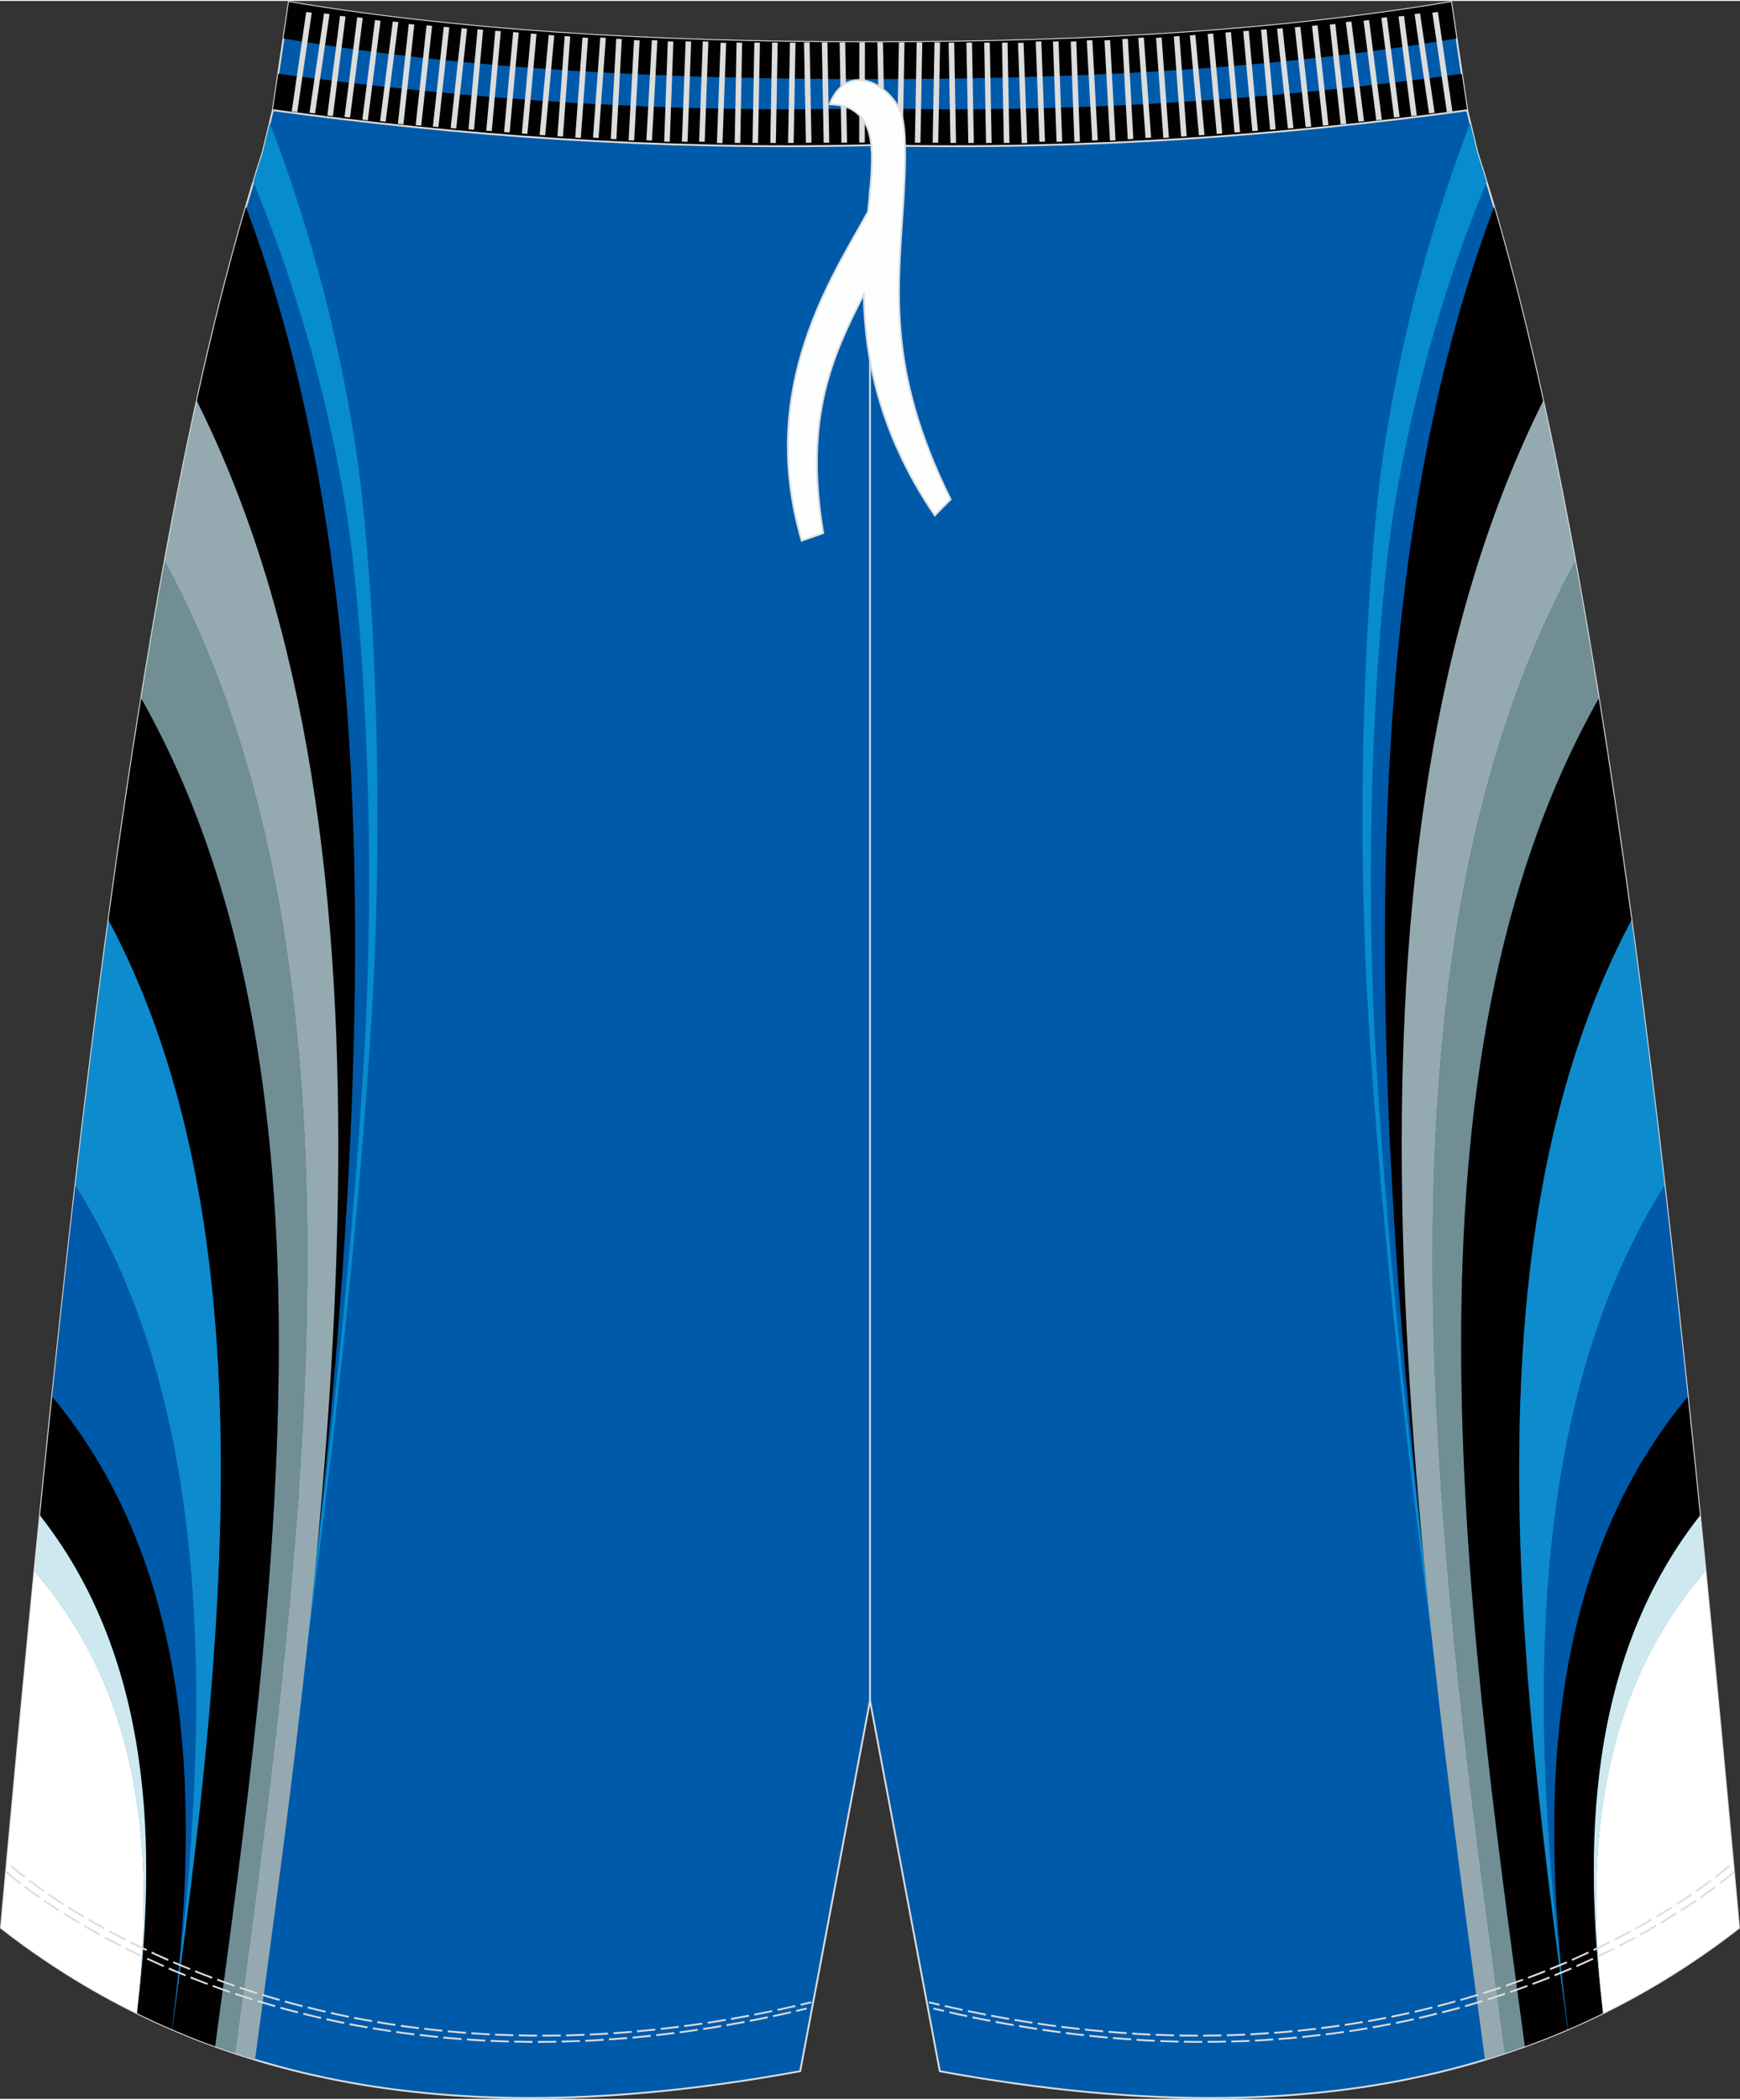 <?xml version="1.0" encoding="utf-8"?>
<!-- Generator: Adobe Illustrator 24.0.1, SVG Export Plug-In . SVG Version: 6.00 Build 0)  -->
<svg version="1.1" id="图层_1" xmlns="http://www.w3.org/2000/svg" xmlns:xlink="http://www.w3.org/1999/xlink" x="0px" y="0px"
	 width="380px" height="458.24px" viewBox="0 0 380.42 458.34" enable-background="new 0 0 380.42 458.34" xml:space="preserve">
<rect x="0" y="0" width="380.42" height="458.34" fill="#333333" stroke="none"/>
<path fill-rule="evenodd" clip-rule="evenodd" fill="#005AAA" stroke="#DCDDDD" stroke-width="0.4" stroke-miterlimit="22.926" d="
	M59.64,23.91l-1.99,8.32l-0.17,0.7c0,0,0,0.01,0,0.02c-27.1,83.13-42.51,226.42-56.34,377.8l-0.93,10.23
	c50.23,39.07,110.26,43.15,174.74,31.31l15.26-80.94l15.26,80.94c64.48,11.84,124.5,7.77,174.74-31.31l-0.93-10.23
	c-13.84-151.38-29.24-294.68-56.34-377.8c0-0.01,0-0.01,0-0.02l-0.16-0.7l-1.99-8.32l0-0.01l-3.52-23.67
	c-35.63,6.03-78.19,8.86-127.05,8.78C141.35,9.09,98.79,6.26,63.16,0.23L59.64,23.91L59.64,23.91L59.64,23.91z M320.77,23.89"/>
<g>
	<g>
		<path fill-rule="evenodd" clip-rule="evenodd" fill="#078CCE" d="M53.64,449.13c2.82-16.58,21.73-130.14,27.66-228.04
			c3.02-49.85-0.02-100.43-3.45-123.01c-4.3-28.35-11.63-52.57-18.86-71.41l-1.33,5.57l-0.17,0.7c0,0,0,0.01,0,0.02
			c-0.7,2.16-1.4,4.37-2.09,6.6c7.66,18.57,15.65,43.02,20.3,71.89c3.5,21.74,6.73,70.43,3.94,118.38
			c-5.47,93.91-23.49,202.79-26.27,219.22L53.64,449.13z"/>
		<path fill-rule="evenodd" clip-rule="evenodd" fill="#030000" d="M61.66,402.14c15.81-121.86,29.28-258.61-7.9-357.15
			c-3.81,12.96-7.37,27.17-10.73,42.44C85.78,173.09,75.52,293.86,61.66,402.14z"/>
		<path fill-rule="evenodd" clip-rule="evenodd" fill="#95A9B0" d="M55.76,449.79C71.78,330.85,92.28,185.91,43.03,87.41
			c-2.45,11.13-4.78,22.82-7.02,35.02c48.17,88.72,29.83,218.93,15.37,325.97C52.83,448.88,54.29,449.34,55.76,449.79z"/>
		<path fill-rule="evenodd" clip-rule="evenodd" fill="#728E95" d="M51.38,448.39c14.46-107.04,32.8-237.25-15.37-325.97
			c-1.77,9.68-3.49,19.67-5.14,29.95C76.46,233,60.12,350.2,47.02,446.89C48.47,447.41,49.92,447.91,51.38,448.39z"/>
		<path fill-rule="evenodd" clip-rule="evenodd" fill="#030000" d="M47.02,446.89C60.12,350.2,76.46,233,30.86,152.38
			c-2.5,15.54-4.88,31.73-7.15,48.46c36.14,67.73,24.66,162.89,13.94,242.33C40.75,444.51,43.87,445.75,47.02,446.89z"/>
		<path fill-rule="evenodd" clip-rule="evenodd" fill="#0E8BCD" d="M37.65,443.17c10.72-79.44,22.2-174.6-13.94-242.33
			c-2.54,18.69-4.94,38.06-7.24,57.96c35.3,55.42,27.01,137.07,21.13,184.34L37.65,443.17z"/>
		<path fill-rule="evenodd" clip-rule="evenodd" fill="#005AAA" d="M37.59,443.15c5.88-47.27,14.17-128.92-21.13-184.34
			c-1.74,15.09-3.43,30.49-5.07,46.13C46.95,347.46,41.91,407.5,37.59,443.15L37.59,443.15z"/>
		<path fill-rule="evenodd" clip-rule="evenodd" fill="#030000" d="M37.59,443.15c4.33-35.65,9.37-95.68-26.18-138.21
			c-0.9,8.59-1.79,17.24-2.66,25.96c27.08,34.36,24.53,79.72,21.21,108.73C32.48,440.87,35.02,442.04,37.59,443.15z"/>
		<path fill-rule="evenodd" clip-rule="evenodd" fill="#CDE9EF" d="M29.95,439.63c3.33-29.02,5.87-74.36-21.21-108.73
			c-0.41,4.05-0.81,8.1-1.21,12.18c26.85,30.78,25.27,70.64,22.4,96.54L29.95,439.63z"/>
		<path fill-rule="evenodd" clip-rule="evenodd" fill="#FFFFFF" d="M29.93,439.62c2.87-25.91,4.45-65.77-22.4-96.55
			c-2.19,22.26-4.31,44.88-6.39,67.68l-0.93,10.23C9.77,428.42,19.7,434.59,29.93,439.62z"/>
	</g>
	<path fill-rule="evenodd" clip-rule="evenodd" fill="#030000" d="M318.44,8.2c-41.9,7.08-85.8,8.87-128.23,8.87
		c-42.43,0-86.34-1.79-128.23-8.87l1.18-7.97c35.64,6.03,78.19,8.86,127.05,8.78c48.86,0.08,91.41-2.75,127.05-8.78L318.44,8.2z"/>
	<path fill-rule="evenodd" clip-rule="evenodd" fill="#030000" d="M320.79,23.96c-43.42,5.85-86.72,8.57-130.54,7.56
		c-43.85,1.02-87.17-1.72-130.62-7.58l0.01-0.02l0,0l1.19-8.02c42.99,5.84,85.84,8.58,129.23,7.57l0.19,0l0.19,0
		c43.36,1.01,86.19-1.7,129.15-7.54l1.19,7.98l0,0.01L320.79,23.96z"/>
	<g>
		<path fill-rule="evenodd" clip-rule="evenodd" fill="#078CCE" d="M326.78,449.13c-2.82-16.58-21.73-130.14-27.66-228.04
			c-3.02-49.85,0.03-100.43,3.45-123.01c4.3-28.35,11.63-52.57,18.86-71.41l1.33,5.57l0.16,0.7c0,0,0,0.01,0,0.02
			c0.7,2.16,1.4,4.37,2.09,6.61c-7.66,18.57-15.65,43.02-20.3,71.89c-3.5,21.74-6.73,70.43-3.94,118.38
			c5.47,93.9,23.48,202.78,26.27,219.22L326.78,449.13z"/>
		<path fill-rule="evenodd" clip-rule="evenodd" fill="#030000" d="M318.76,402.14c-15.81-121.86-29.28-258.61,7.9-357.15
			c3.81,12.96,7.37,27.17,10.73,42.44C294.64,173.09,304.9,293.86,318.76,402.14z"/>
		<path fill-rule="evenodd" clip-rule="evenodd" fill="#95A9B0" d="M324.66,449.79c-16.02-118.93-36.52-263.88,12.73-362.38
			c2.45,11.13,4.78,22.82,7.02,35.02c-48.17,88.72-29.83,218.93-15.37,325.96C327.58,448.88,326.12,449.34,324.66,449.79z"/>
		<path fill-rule="evenodd" clip-rule="evenodd" fill="#728E95" d="M329.04,448.39c-14.46-107.04-32.8-237.25,15.37-325.96
			c1.77,9.68,3.49,19.67,5.14,29.95c-45.6,80.62-29.26,197.82-16.16,294.5C331.95,447.41,330.5,447.91,329.04,448.39z"/>
		<path fill-rule="evenodd" clip-rule="evenodd" fill="#030000" d="M333.39,446.88c-13.1-96.69-29.44-213.88,16.16-294.5
			c2.5,15.54,4.88,31.73,7.15,48.46c-36.14,67.73-24.66,162.89-13.94,242.33C339.67,444.51,336.55,445.74,333.39,446.88z"/>
		<path fill-rule="evenodd" clip-rule="evenodd" fill="#0E8BCD" d="M342.77,443.17c-10.72-79.44-22.2-174.6,13.94-242.33
			c2.54,18.69,4.94,38.06,7.24,57.96c-35.3,55.42-27.01,137.07-21.12,184.34L342.77,443.17z"/>
		<path fill-rule="evenodd" clip-rule="evenodd" fill="#005AAA" d="M342.82,443.15c-5.88-47.27-14.17-128.92,21.12-184.34
			c1.74,15.09,3.43,30.49,5.07,46.13C333.47,347.46,338.5,407.5,342.82,443.15L342.82,443.15z"/>
		<path fill-rule="evenodd" clip-rule="evenodd" fill="#030000" d="M342.83,443.15c-4.33-35.65-9.37-95.68,26.18-138.21
			c0.9,8.59,1.79,17.24,2.66,25.96c-27.08,34.36-24.53,79.71-21.21,108.73C347.94,440.87,345.4,442.04,342.83,443.15z"/>
		<path fill-rule="evenodd" clip-rule="evenodd" fill="#CDE9EF" d="M350.47,439.63c-3.33-29.02-5.87-74.36,21.21-108.72
			c0.41,4.05,0.81,8.1,1.21,12.18c-26.85,30.78-25.27,70.63-22.4,96.54L350.47,439.63z"/>
		<path fill-rule="evenodd" clip-rule="evenodd" fill="#FFFFFF" d="M350.48,439.62c-2.87-25.91-4.45-65.77,22.4-96.54
			c2.19,22.26,4.31,44.87,6.39,67.68l0.93,10.23C370.64,428.42,360.72,434.58,350.48,439.62z"/>
	</g>
</g>
<line fill-rule="evenodd" clip-rule="evenodd" fill="none" stroke="#DCDDDD" stroke-width="0.4" stroke-miterlimit="22.926" x1="190.21" y1="371.34" x2="190.21" y2="41.1"/>
<path fill-rule="evenodd" clip-rule="evenodd" fill="none" stroke="#DCDDDD" stroke-width="0.4" stroke-miterlimit="22.926" d="
	M59.69,23.87c40.36,5.49,83.1,8.76,130.56,7.65c47.46,1.11,90.17-2.14,130.52-7.63l0.04-0.01"/>
<g>
	<path fill-rule="evenodd" clip-rule="evenodd" fill="#DCDDDD" d="M63.78,24.12l3.17-21.71l1.21,0.16l-3.17,21.71L63.78,24.12
		L63.78,24.12L63.78,24.12L63.78,24.12z M67.67,24.43L67.67,24.43l1.21,0.16l3.17-21.71l-1.21-0.16L67.67,24.43L67.67,24.43
		L67.67,24.43L67.67,24.43z M71.56,25.02L71.56,25.02l2.78-21.76l1.21,0.14l-2.77,21.76L71.56,25.02L71.56,25.02L71.56,25.02
		L71.56,25.02z M75.32,25.33L75.32,25.33l1.21,0.14l2.78-21.76L78.1,3.57L75.32,25.33L75.32,25.33L75.32,25.33L75.32,25.33z
		 M79.21,25.94L79.21,25.94l2.78-21.76l1.21,0.14l-2.78,21.76L79.21,25.94L79.21,25.94L79.21,25.94L79.21,25.94z M83.1,26.25
		L83.1,26.25l1.21,0.14l2.78-21.76l-1.21-0.14L83.1,26.25L83.1,26.25L83.1,26.25L83.1,26.25z M86.99,26.84L86.99,26.84l2.38-21.8
		l1.21,0.12l-2.38,21.8L86.99,26.84L86.99,26.84L86.99,26.84L86.99,26.84z M90.88,27.14L90.88,27.14l2.38-21.81l1.21,0.12
		l-2.38,21.8L90.88,27.14L90.88,27.14L90.88,27.14L90.88,27.14z M94.64,27.45L94.64,27.45l2.38-21.8l1.21,0.12l-2.38,21.8
		L94.64,27.45L94.64,27.45L94.64,27.45L94.64,27.45z M98.53,27.76L98.53,27.76l2.38-21.8l1.21,0.12l-2.38,21.8L98.53,27.76
		L98.53,27.76L98.53,27.76L98.53,27.76z M102.42,28.04L102.42,28.04l1.99-21.84l1.21,0.1l-1.99,21.84L102.42,28.04L102.42,28.04
		L102.42,28.04L102.42,28.04z M106.31,28.35L106.31,28.35l1.98-21.84l1.21,0.1l-1.99,21.84L106.31,28.35L106.31,28.35L106.31,28.35
		L106.31,28.35z M110.2,28.65L110.2,28.65l1.99-21.84l1.22,0.1l-1.99,21.84L110.2,28.65L110.2,28.65L110.2,28.65L110.2,28.65z
		 M114.09,28.96L114.09,28.96l1.99-21.84l1.22,0.1l-1.99,21.84L114.09,28.96L114.09,28.96L114.09,28.96L114.09,28.96z M117.98,29.27
		L117.98,29.27l1.99-21.84l1.21,0.1l-1.99,21.84L117.98,29.27L117.98,29.27L117.98,29.27L117.98,29.27z M121.87,29.55L121.87,29.55
		l1.59-21.87l1.21,0.08l-1.59,21.87L121.87,29.55L121.87,29.55L121.87,29.55L121.87,29.55z M125.76,29.86L125.76,29.86l1.59-21.87
		l1.22,0.08l-1.59,21.87L125.76,29.86L125.76,29.86L125.76,29.86L125.76,29.86z M129.65,29.86L129.65,29.86l1.59-21.87l1.22,0.08
		l-1.59,21.87L129.65,29.86L129.65,29.86L129.65,29.86L129.65,29.86z M133.54,30.15L133.54,30.15l1.19-21.89l1.22,0.06l-1.19,21.89
		L133.54,30.15L133.54,30.15L133.54,30.15L133.54,30.15z M137.43,30.45L137.43,30.45l1.19-21.89l1.22,0.06l-1.19,21.89L137.43,30.45
		L137.43,30.45L137.43,30.45L137.43,30.45z M141.32,30.45L141.32,30.45l1.19-21.89l1.22,0.06l-1.19,21.89L141.32,30.45L141.32,30.45
		L141.32,30.45L141.32,30.45z M145.21,30.74L145.21,30.74L146,8.83l1.22,0.04l-0.79,21.91L145.21,30.74L145.21,30.74L145.21,30.74
		L145.21,30.74z M149.09,30.74L149.09,30.74l0.8-21.91l1.22,0.04l-0.79,21.91L149.09,30.74L149.09,30.74L149.09,30.74L149.09,30.74z
		 M152.85,30.74L152.85,30.74l0.8-21.91l1.22,0.04l-0.8,21.91L152.85,30.74L152.85,30.74L152.85,30.74L152.85,30.74z M156.74,31.04
		L156.74,31.04l0.8-21.91l1.22,0.04l-0.8,21.91L156.74,31.04L156.74,31.04L156.74,31.04L156.74,31.04z M160.63,31.02L160.63,31.02
		l0.4-21.92l1.22,0.02l-0.4,21.92L160.63,31.02L160.63,31.02L160.63,31.02L160.63,31.02z M164.52,31.02L164.52,31.02l0.4-21.92
		l1.22,0.02l-0.4,21.92L164.52,31.02L164.52,31.02L164.52,31.02L164.52,31.02z M168.41,31.02L168.41,31.02l0.4-21.92l1.22,0.02
		l-0.4,21.92L168.41,31.02L168.41,31.02L168.41,31.02L168.41,31.02z M172.3,31.02L172.3,31.02l0.4-21.92l1.22,0.02l-0.4,21.92
		L172.3,31.02L172.3,31.02L172.3,31.02L172.3,31.02z M176.19,30.98L176.19,30.98l-0.4-21.92l1.22-0.02l0.4,21.92L176.19,30.98
		L176.19,30.98L176.19,30.98L176.19,30.98z M180.08,30.98L180.08,30.98l-0.4-21.92l1.22-0.02l0.4,21.92L180.08,30.98L180.08,30.98
		L180.08,30.98L180.08,30.98z M183.97,30.98L183.97,30.98l-0.4-21.92l1.22-0.02l0.4,21.92L183.97,30.98L183.97,30.98L183.97,30.98
		L183.97,30.98z M187.85,30.96L187.85,30.96l0.03-21.91l1.22-0.04l-0.03,21.91L187.85,30.96z"/>
	<path fill-rule="evenodd" clip-rule="evenodd" fill="#DCDDDD" d="M317.54,24.12l-3.17-21.71l-1.21,0.16l3.17,21.71L317.54,24.12
		L317.54,24.12L317.54,24.12L317.54,24.12z M313.65,24.43L313.65,24.43l-1.21,0.16l-3.17-21.71l1.2-0.16L313.65,24.43L313.65,24.43
		L313.65,24.43L313.65,24.43z M309.75,25.02L309.75,25.02l-2.78-21.76l-1.21,0.14l2.78,21.76L309.75,25.02L309.75,25.02
		L309.75,25.02L309.75,25.02z M306,25.33L306,25.33l-1.21,0.14l-2.78-21.76l1.21-0.14L306,25.33L306,25.33L306,25.33L306,25.33z
		 M302.11,25.94L302.11,25.94l-2.78-21.76l-1.21,0.14l2.78,21.76L302.11,25.94L302.11,25.94L302.11,25.94L302.11,25.94z
		 M298.22,26.25L298.22,26.25l-1.21,0.14l-2.77-21.76l1.21-0.14L298.22,26.25L298.22,26.25L298.22,26.25L298.22,26.25z
		 M294.33,26.84L294.33,26.84l-2.38-21.8l-1.21,0.12l2.38,21.8L294.33,26.84L294.33,26.84L294.33,26.84L294.33,26.84z M290.44,27.14
		L290.44,27.14l-2.38-21.81l-1.21,0.12l2.38,21.8L290.44,27.14L290.44,27.14L290.44,27.14L290.44,27.14z M286.68,27.45L286.68,27.45
		l-2.38-21.8l-1.21,0.12l2.38,21.8L286.68,27.45L286.68,27.45L286.68,27.45L286.68,27.45z M282.79,27.76L282.79,27.76l-2.38-21.8
		l-1.21,0.12l2.38,21.8L282.79,27.76L282.79,27.76L282.79,27.76L282.79,27.76z M278.9,28.04L278.9,28.04L276.91,6.2l-1.21,0.1
		l1.99,21.84L278.9,28.04L278.9,28.04L278.9,28.04L278.9,28.04z M275.01,28.35L275.01,28.35l-1.99-21.84l-1.21,0.1l1.99,21.84
		L275.01,28.35L275.01,28.35L275.01,28.35L275.01,28.35z M271.12,28.65L271.12,28.65l-1.99-21.84l-1.21,0.1l1.99,21.84L271.12,28.65
		L271.12,28.65L271.12,28.65L271.12,28.65z M267.23,28.96L267.23,28.96l-1.99-21.84l-1.21,0.1l1.99,21.84L267.23,28.96L267.23,28.96
		L267.23,28.96L267.23,28.96z M263.34,29.27L263.34,29.27l-1.99-21.84l-1.21,0.1l1.99,21.84L263.34,29.27L263.34,29.27L263.34,29.27
		L263.34,29.27z M259.45,29.55L259.45,29.55l-1.59-21.87l-1.22,0.08l1.59,21.87L259.45,29.55L259.45,29.55L259.45,29.55
		L259.45,29.55z M255.56,29.86L255.56,29.86l-1.59-21.87l-1.22,0.08l1.59,21.87L255.56,29.86L255.56,29.86L255.56,29.86
		L255.56,29.86z M251.67,29.86L251.67,29.86l-1.59-21.87l-1.22,0.08l1.59,21.87L251.67,29.86L251.67,29.86L251.67,29.86
		L251.67,29.86z M247.78,30.15L247.78,30.15l-1.19-21.89l-1.22,0.06l1.19,21.89L247.78,30.15L247.78,30.15L247.78,30.15
		L247.78,30.15z M243.89,30.45L243.89,30.45L242.7,8.56l-1.22,0.06l1.19,21.89L243.89,30.45L243.89,30.45L243.89,30.45L243.89,30.45
		z M240.01,30.45L240.01,30.45l-1.19-21.89l-1.22,0.06l1.19,21.89L240.01,30.45L240.01,30.45L240.01,30.45L240.01,30.45z
		 M236.11,30.74L236.11,30.74l-0.79-21.91l-1.22,0.04l0.79,21.91L236.11,30.74L236.11,30.74L236.11,30.74L236.11,30.74z
		 M232.23,30.74L232.23,30.74l-0.8-21.91l-1.22,0.04l0.79,21.91L232.23,30.74L232.23,30.74L232.23,30.74L232.23,30.74z
		 M228.47,30.74L228.47,30.74l-0.8-21.91l-1.22,0.04l0.8,21.91L228.47,30.74L228.47,30.74L228.47,30.74L228.47,30.74z M224.58,31.04
		L224.58,31.04l-0.79-21.91l-1.22,0.04l0.8,21.91L224.58,31.04L224.58,31.04L224.58,31.04L224.58,31.04z M220.69,31.02L220.69,31.02
		l-0.4-21.92l-1.22,0.02l0.4,21.92L220.69,31.02L220.69,31.02L220.69,31.02L220.69,31.02z M216.8,31.02L216.8,31.02L216.4,9.1
		l-1.22,0.02l0.4,21.92L216.8,31.02L216.8,31.02L216.8,31.02L216.8,31.02z M212.91,31.02L212.91,31.02l-0.4-21.92l-1.22,0.02
		l0.4,21.92L212.91,31.02L212.91,31.02L212.91,31.02L212.91,31.02z M209.02,31.02L209.02,31.02l-0.4-21.92l-1.22,0.02l0.4,21.92
		L209.02,31.02L209.02,31.02L209.02,31.02L209.02,31.02z M205.13,30.98L205.13,30.98l0.4-21.92l-1.22-0.02l-0.4,21.92L205.13,30.98
		L205.13,30.98L205.13,30.98L205.13,30.98z M201.24,30.98L201.24,30.98l0.4-21.92l-1.22-0.02l-0.4,21.92L201.24,30.98L201.24,30.98
		L201.24,30.98L201.24,30.98z M197.35,30.98L197.35,30.98l0.4-21.92l-1.22-0.02l-0.4,21.92L197.35,30.98L197.35,30.98L197.35,30.98
		L197.35,30.98z M193.46,30.96L193.46,30.96l-0.42-21.91l-1.22-0.04l0.42,21.91L193.46,30.96z"/>
</g>
<path fill-rule="evenodd" clip-rule="evenodd" fill="#FDFFFF" stroke="#DCDDDD" stroke-width="0.4" stroke-miterlimit="22.926" d="
	M181.36,22.56c1.6,0.11,3.26,0.22,4.79,1.09c5.71,3.27,4.74,11.15,3.65,22.37c-7.66,14.04-24.38,38.21-14.52,71.9l4.7-1.65
	c-4.26-25.26,2.07-38.88,8.87-52.16c0.24,13.86,3.35,30.36,15.53,48.29l3.45-3.51c-14.3-28.88-11.41-46.56-10.25-66.27
	c0.28-5.14,0.61-12.22-0.18-16.57C196.45,19.55,185.69,11.97,181.36,22.56z"/>
<path fill-rule="evenodd" clip-rule="evenodd" fill="#DCDDDD" d="M4.58,411.12l-0.16-0.12l-0.18-0.14l-0.17-0.13L3.9,410.6
	l-0.16-0.13l-0.16-0.12l-0.15-0.12l-0.15-0.12L3.14,410L3,409.88l-0.13-0.11l-0.12-0.1l-0.12-0.1l-0.11-0.09l-0.11-0.09l-0.1-0.08
	l-0.09-0.07l-0.09-0.07l-0.08-0.08l-0.08-0.07l-0.07-0.07l-0.07-0.06l-0.06-0.05l-0.06-0.05l-0.05-0.04l-0.04-0.04l-0.04-0.03
	l-0.03-0.03l-0.02-0.02l-0.02-0.02l-0.01-0.01l-0.01-0.01l0,0l-0.27,0.3l0,0l0.01,0.01l0.01,0.02l0.02,0.02l0.02,0.02l0.03,0.03
	l0.04,0.03l0.04,0.04l0.05,0.04l0.06,0.05l0.06,0.05l0.07,0.06l0.07,0.06l0.08,0.07l0.08,0.07l0.09,0.07l0.1,0.08l0.1,0.08
	l0.11,0.09l0.11,0.09l0.12,0.1l0.12,0.1l0.13,0.11l0.13,0.11l0.14,0.12l0.15,0.12l0.15,0.12l0.16,0.12l0.16,0.13l0.17,0.13
	l0.17,0.13l0.18,0.14l0.16,0.12L4.58,411.12L4.58,411.12L4.58,411.12L4.58,411.12z M176.32,438.4l-1.31,0.31l-0.99,0.23l0.09,0.39
	l0.99-0.23l1.31-0.31L176.32,438.4L176.32,438.4L176.32,438.4L176.32,438.4z M172.86,439.21l-0.44,0.1l-1.29,0.29l-1.29,0.28
	l-0.86,0.19l0.08,0.39l0.86-0.18l1.29-0.28l1.3-0.3l0.44-0.1L172.86,439.21L172.86,439.21L172.86,439.21L172.86,439.21z
	 M167.81,440.32l-0.54,0.11l-1.28,0.26l-1.27,0.25l-0.82,0.16l0.07,0.4l0.82-0.16l1.27-0.26l1.28-0.26l0.54-0.11L167.81,440.32
	L167.81,440.32L167.81,440.32L167.81,440.32z M162.73,441.33l-0.54,0.1l-1.26,0.23l-1.25,0.23l-0.87,0.15l0.07,0.4l0.87-0.16
	l1.26-0.22l1.26-0.23l0.54-0.11L162.73,441.33L162.73,441.33L162.73,441.33L162.73,441.33z M157.64,442.24l-0.44,0.07l-1.24,0.21
	l-1.24,0.2l-1.01,0.16l0.06,0.4l1.01-0.16l1.24-0.2l1.24-0.2l0.44-0.07L157.64,442.24L157.64,442.24L157.64,442.24L157.64,442.24z
	 M152.52,443.05l-0.26,0.04l-1.22,0.18l-1.22,0.17l-1.21,0.16l-0.03,0l0.05,0.4l0.03-0.01l1.21-0.16l1.22-0.17l1.22-0.18l0.26-0.04
	L152.52,443.05L152.52,443.05L152.52,443.05L152.52,443.05z M147.4,443.75l-1.19,0.15l-1.2,0.14l-1.19,0.14l-0.37,0.04l0.04,0.4
	l0.37-0.04l1.19-0.14l1.2-0.14l1.19-0.15L147.4,443.75L147.4,443.75L147.4,443.75L147.4,443.75z M142.26,444.35l-0.82,0.09
	l-1.18,0.12l-1.18,0.12l-0.79,0.07l0.03,0.4l0.79-0.07l1.18-0.11l1.18-0.12l0.82-0.09L142.26,444.35L142.26,444.35L142.26,444.35
	L142.26,444.35z M137.1,444.85l-0.36,0.03l-1.16,0.09l-1.16,0.08l-1.15,0.08l-0.14,0.01l0.02,0.4l0.14-0.01l1.15-0.08l1.16-0.08
	l1.16-0.09l0.36-0.03L137.1,444.85L137.1,444.85L137.1,444.85L137.1,444.85z M131.94,445.23l-0.96,0.06l-1.14,0.07l-1.14,0.06
	l-0.74,0.03l0.02,0.4l0.74-0.03l1.14-0.06l1.14-0.06l0.96-0.06L131.94,445.23L131.94,445.23L131.94,445.23L131.94,445.23z
	 M126.77,445.5l-0.32,0.01l-1.12,0.04l-1.11,0.03l-1.11,0.02l-0.31,0.01l0.01,0.4l0.32-0.01l1.11-0.03l1.12-0.04l1.12-0.04
	l0.32-0.02L126.77,445.5L126.77,445.5L126.77,445.5L126.77,445.5z M121.6,445.65l-0.7,0.01l-1.1,0.02l-1.09,0.01l-1.09,0l-0.01,0
	l0,0.4h0.01l1.09,0l1.1-0.01l1.1-0.02l0.7-0.01L121.6,445.65L121.6,445.65L121.6,445.65L121.6,445.65z M116.42,445.69l-0.96-0.01
	l-1.07-0.02l-1.07-0.02l-0.88-0.02l-0.01,0.4l0.88,0.02l1.07,0.02l1.07,0.02l0.96,0.01L116.42,445.69L116.42,445.69L116.42,445.69
	L116.42,445.69z M111.25,445.6h-0.05l-1.05-0.03l-1.05-0.04l-1.05-0.04l-0.78-0.03l-0.02,0.4l0.78,0.03l1.05,0.04l1.05,0.04
	l1.05,0.03l0.05,0L111.25,445.6L111.25,445.6L111.25,445.6L111.25,445.6z M106.08,445.4l-0.1,0l-1.03-0.06l-1.03-0.06l-1.02-0.06
	l-0.8-0.06l-0.03,0.4l0.8,0.06l1.02,0.07l1.03,0.06l1.03,0.06l0.1,0L106.08,445.4L106.08,445.4L106.08,445.4L106.08,445.4z
	 M100.91,445.07l-0.04,0l-1.01-0.08l-1-0.08l-1-0.09l-0.92-0.08l-0.04,0.4l0.92,0.08l1,0.09l1.01,0.08l1.01,0.07l0.04,0
	L100.91,445.07L100.91,445.07L100.91,445.07L100.91,445.07z M95.76,444.62l-0.85-0.09l-0.98-0.11l-0.97-0.11l-0.97-0.12l-0.19-0.02
	l-0.05,0.4l0.19,0.02l0.97,0.11l0.97,0.11l0.98,0.11l0.85,0.09L95.76,444.62L95.76,444.62L95.76,444.62L95.76,444.62z M90.62,444.05
	l-0.55-0.07l-0.95-0.12l-0.95-0.13l-0.94-0.13l-0.55-0.08l-0.06,0.4l0.55,0.08l0.95,0.13l0.95,0.13l0.96,0.12l0.55,0.07
	L90.62,444.05L90.62,444.05L90.62,444.05L90.62,444.05z M85.49,443.35l-0.14-0.02l-0.93-0.14l-0.92-0.15l-0.92-0.15l-0.91-0.15
	l-0.1-0.02l-0.07,0.4l0.1,0.02l0.92,0.15l0.92,0.15l0.93,0.14l0.93,0.14l0.14,0.02L85.49,443.35L85.49,443.35L85.49,443.35
	L85.49,443.35z M80.38,442.52l-0.54-0.09l-0.9-0.16l-0.9-0.16l-0.89-0.17l-0.69-0.13l-0.08,0.39l0.69,0.14l0.89,0.16l0.9,0.16
	l0.9,0.16l0.54,0.09L80.38,442.52L80.38,442.52L80.38,442.52L80.38,442.52z M75.3,441.56l-0.78-0.16l-0.87-0.18l-0.86-0.18
	l-0.86-0.19l-0.52-0.11l-0.09,0.39l0.52,0.12l0.86,0.19l0.86,0.18l0.87,0.18l0.78,0.16L75.3,441.56L75.3,441.56L75.3,441.56
	L75.3,441.56z M70.24,440.47l-0.02,0l-0.85-0.19l-0.84-0.2l-0.83-0.21l-0.83-0.21l-0.49-0.12l-0.1,0.39l0.49,0.12l0.83,0.21
	l0.84,0.2l0.84,0.2l0.85,0.2l0.02,0.01L70.24,440.47L70.24,440.47L70.24,440.47L70.24,440.47z M65.21,439.25l-0.81-0.21l-0.81-0.21
	l-0.81-0.21l-0.8-0.22l-0.62-0.16l-0.11,0.39l0.62,0.17l0.8,0.21l0.81,0.21l0.81,0.21l0.81,0.21L65.21,439.25L65.21,439.25
	L65.21,439.25L65.21,439.25z M60.21,437.9l-0.61-0.17l-0.78-0.23l-0.77-0.23l-0.77-0.23l-0.77-0.23l-0.12-0.03l-0.12,0.38l0.12,0.04
	l0.77,0.23l0.77,0.23l0.78,0.22l0.78,0.23l0.61,0.17L60.21,437.9L60.21,437.9L60.21,437.9L60.21,437.9z M55.26,436.42L55,436.34
	l-0.75-0.24l-0.74-0.24l-0.74-0.24l-0.73-0.24l-0.56-0.19l-0.13,0.38l0.56,0.19l0.74,0.24l0.74,0.24l0.75,0.24l0.75,0.24l0.26,0.08
	L55.26,436.42L55.26,436.42L55.26,436.42L55.26,436.42z M50.34,434.81l-0.49-0.17l-0.72-0.25l-0.71-0.25l-0.71-0.26l-0.7-0.26
	l-0.43-0.16l-0.14,0.37l0.44,0.16l0.7,0.26l0.71,0.26l0.71,0.25l0.72,0.25l0.49,0.17L50.34,434.81L50.34,434.81L50.34,434.81
	L50.34,434.81z M45.47,433.06l-0.52-0.19l-0.68-0.26l-0.68-0.26l-0.67-0.26l-0.66-0.26l-0.51-0.2L41.6,432l0.51,0.2l0.67,0.26
	l0.67,0.26l0.68,0.26l0.68,0.26l0.52,0.19L45.47,433.06L45.47,433.06L45.47,433.06L45.47,433.06z M40.65,431.18l-0.34-0.14
	l-0.64-0.26l-0.64-0.26l-0.63-0.26l-0.63-0.27l-0.62-0.26l-0.16-0.07l-0.16,0.37l0.16,0.07l0.63,0.27l0.63,0.26l0.63,0.26l0.64,0.26
	l0.64,0.26l0.34,0.14L40.65,431.18L40.65,431.18L40.65,431.18L40.65,431.18z M35.88,429.17l-0.58-0.26l-0.6-0.27l-0.6-0.27
	l-0.59-0.27l-0.58-0.26l-0.58-0.27l-0.09-0.04l-0.17,0.36l0.1,0.04l0.58,0.26l0.59,0.27l0.59,0.27l0.6,0.27l0.6,0.27l0.58,0.25
	L35.88,429.17L35.88,429.17L35.88,429.17L35.88,429.17z M31.17,427.02l-0.54-0.25l-0.56-0.27l-0.55-0.27l-0.55-0.27l-0.54-0.26
	l-0.54-0.27l-0.3-0.15l-0.18,0.35l0.3,0.15l0.54,0.27l0.55,0.27l0.55,0.27l0.56,0.27l0.56,0.27l0.54,0.26L31.17,427.02L31.17,427.02
	L31.17,427.02L31.17,427.02z M26.53,424.73l-0.23-0.11l-0.52-0.27l-0.51-0.26l-0.51-0.26l-0.5-0.26l-0.49-0.26l-0.49-0.26
	l-0.27-0.15l-0.19,0.35l0.27,0.15l0.49,0.26l0.5,0.26l0.5,0.26l0.51,0.26l0.51,0.27l0.52,0.26l0.23,0.12L26.53,424.73L26.53,424.73
	L26.53,424.73L26.53,424.73z M21.96,422.31l-0.12-0.07l-0.47-0.26l-0.46-0.26l-0.46-0.26l-0.45-0.26l-0.45-0.26l-0.44-0.26
	l-0.44-0.25l-0.16-0.1l-0.2,0.35l0.16,0.1l0.44,0.26l0.44,0.26l0.45,0.26l0.45,0.26l0.46,0.26l0.47,0.26l0.47,0.26l0.12,0.07
	L21.96,422.31L21.96,422.31L21.96,422.31L21.96,422.31z M17.46,419.75l-0.09-0.05l-0.42-0.25l-0.41-0.25l-0.4-0.25l-0.4-0.24
	l-0.4-0.24l-0.39-0.24l-0.38-0.24l-0.38-0.23l-0.13-0.08L13.85,418l0.13,0.08l0.38,0.24l0.39,0.24l0.39,0.24l0.4,0.24l0.4,0.25
	l0.4,0.25l0.41,0.25l0.42,0.25l0.09,0.05L17.46,419.75L17.46,419.75L17.46,419.75L17.46,419.75z M13.06,417.04l-0.32-0.21
	l-0.35-0.22l-0.35-0.22l-0.34-0.22l-0.33-0.22l-0.33-0.22l-0.32-0.21l-0.32-0.21l-0.31-0.21l-0.31-0.21l-0.04-0.02l-0.23,0.33
	l0.04,0.02l0.31,0.21l0.31,0.21l0.32,0.21l0.33,0.21l0.33,0.22l0.34,0.22l0.34,0.22l0.35,0.22l0.35,0.23l0.32,0.21L13.06,417.04
	L13.06,417.04L13.06,417.04L13.06,417.04z M8.76,414.16l-0.15-0.1l-0.28-0.2l-0.27-0.19l-0.27-0.19l-0.26-0.19l-0.26-0.19
	l-0.25-0.18l-0.25-0.18l-0.24-0.17l-0.24-0.17l-0.23-0.17l-0.22-0.16l-0.22-0.17l-0.09-0.07l-0.24,0.32l0.09,0.07l0.22,0.16
	l0.22,0.16l0.23,0.17l0.24,0.17l0.24,0.18l0.25,0.18l0.25,0.18l0.26,0.19l0.26,0.19l0.27,0.19l0.27,0.19l0.28,0.2l0.15,0.11
	L8.76,414.16z"/>
<path fill-rule="evenodd" clip-rule="evenodd" fill="#DCDDDD" d="M5.56,409.75l-0.16-0.12l-0.18-0.14l-0.17-0.14l-0.17-0.13
	l-0.16-0.13l-0.16-0.12l-0.15-0.12l-0.14-0.12l-0.14-0.11l-0.13-0.11l-0.13-0.1l-0.12-0.1l-0.12-0.1l-0.11-0.09l-0.11-0.09
	l-0.1-0.08l-0.09-0.08l-0.09-0.07l-0.08-0.07l-0.08-0.07l-0.07-0.06l-0.07-0.06l-0.06-0.05l-0.06-0.04l-0.05-0.04l-0.04-0.04
	l-0.04-0.03l-0.03-0.02l-0.02-0.02l-0.02-0.02l-0.01-0.02l-0.01-0.01l0,0l-0.26,0.3l0,0l0.01,0.01l0.01,0.01l0.02,0.02l0.02,0.02
	l0.03,0.03l0.04,0.03l0.04,0.03l0.05,0.04l0.06,0.05l0.06,0.06l0.07,0.06l0.07,0.06l0.08,0.07l0.08,0.07l0.09,0.07l0.1,0.08
	l0.1,0.09l0.11,0.09l0.11,0.09l0.12,0.1l0.12,0.1l0.13,0.11l0.13,0.11l0.14,0.12l0.15,0.12l0.15,0.12l0.16,0.12l0.16,0.13l0.17,0.13
	l0.17,0.13l0.18,0.14l0.16,0.12L5.56,409.75L5.56,409.75L5.56,409.75L5.56,409.75z M177.3,437.04l-1.31,0.31l-0.99,0.23l0.09,0.39
	l0.99-0.23l1.31-0.31L177.3,437.04L177.3,437.04L177.3,437.04L177.3,437.04z M173.85,437.85l-0.45,0.1l-1.29,0.29l-1.29,0.28
	l-0.86,0.18l0.08,0.39l0.86-0.18l1.29-0.29l1.3-0.29l0.44-0.1L173.85,437.85L173.85,437.85L173.85,437.85L173.85,437.85z
	 M168.79,438.96l-0.54,0.11l-1.28,0.26l-1.27,0.25l-0.82,0.16l0.07,0.39l0.82-0.16l1.27-0.25l1.28-0.26l0.54-0.12L168.79,438.96
	L168.79,438.96L168.79,438.96L168.79,438.96z M163.71,439.97l-0.54,0.1l-1.26,0.23l-1.25,0.23l-0.87,0.15l0.07,0.4l0.87-0.16
	l1.26-0.22l1.26-0.23l0.54-0.11L163.71,439.97L163.71,439.97L163.71,439.97L163.71,439.97z M158.62,440.88l-0.44,0.07l-1.24,0.21
	l-1.24,0.2l-1.01,0.16l0.06,0.39l1.02-0.16l1.24-0.2l1.24-0.2l0.44-0.08L158.62,440.88L158.62,440.88L158.62,440.88L158.62,440.88z
	 M153.51,441.69l-0.26,0.04l-1.22,0.18l-1.22,0.17l-1.21,0.16l-0.03,0l0.05,0.4l0.03-0.01l1.21-0.16l1.22-0.17l1.22-0.17l0.26-0.04
	L153.51,441.69L153.51,441.69L153.51,441.69L153.51,441.69z M148.38,442.39l-1.19,0.15l-1.2,0.14l-1.19,0.14l-0.37,0.04l0.04,0.4
	l0.37-0.04l1.19-0.14l1.2-0.14l1.19-0.15L148.38,442.39L148.38,442.39L148.38,442.39L148.38,442.39z M143.24,442.99l-0.82,0.09
	l-1.18,0.12l-1.18,0.11l-0.79,0.07l0.03,0.4l0.79-0.07l1.18-0.12l1.18-0.12l0.82-0.08L143.24,442.99L143.24,442.99L143.24,442.99
	L143.24,442.99z M138.09,443.49l-0.36,0.03l-1.16,0.09l-1.16,0.09l-1.15,0.08l-0.14,0.01l0.02,0.4l0.14-0.01l1.15-0.08l1.16-0.09
	l1.16-0.09l0.36-0.03L138.09,443.49L138.09,443.49L138.09,443.49L138.09,443.49z M132.92,443.87l-0.96,0.06l-1.14,0.06l-1.13,0.06
	l-0.74,0.03l0.02,0.4l0.74-0.03l1.14-0.06l1.14-0.06l0.96-0.06L132.92,443.87L132.92,443.87L132.92,443.87L132.92,443.87z
	 M127.76,444.13l-0.32,0.02l-1.12,0.04l-1.11,0.04l-1.11,0.03l-0.31,0.01l0.01,0.4l0.32-0.01l1.11-0.03l1.12-0.04l1.12-0.04
	l0.32-0.01L127.76,444.13L127.76,444.13L127.76,444.13L127.76,444.13z M122.58,444.29l-0.7,0.01l-1.1,0.01l-1.09,0.01l-1.09,0h-0.01
	l0,0.4h0.01l1.09,0l1.1-0.01l1.1-0.01l0.7-0.02L122.58,444.29L122.58,444.29L122.58,444.29L122.58,444.29z M117.41,444.32
	l-0.96-0.01l-1.07-0.01l-1.07-0.02l-0.88-0.02l-0.01,0.4l0.88,0.02l1.07,0.02l1.07,0.02l0.96,0.01L117.41,444.32L117.41,444.32
	L117.41,444.32L117.41,444.32z M112.23,444.24l-0.05,0l-1.05-0.03l-1.05-0.04l-1.05-0.04l-0.78-0.03l-0.02,0.4l0.78,0.03l1.05,0.04
	l1.05,0.04l1.05,0.02l0.05,0L112.23,444.24L112.23,444.24L112.23,444.24L112.23,444.24z M107.06,444.04l-0.1,0l-1.03-0.06
	l-1.03-0.06l-1.02-0.07l-0.8-0.06l-0.03,0.4l0.8,0.06l1.02,0.06l1.03,0.06l1.03,0.06l0.1,0.01L107.06,444.04L107.06,444.04
	L107.06,444.04L107.06,444.04z M101.9,443.71l-0.04,0l-1.01-0.08l-1-0.08l-1-0.09l-0.92-0.09l-0.04,0.4l0.92,0.09l1,0.09l1.01,0.08
	l1.01,0.08l0.04,0.01L101.9,443.71L101.9,443.71L101.9,443.71L101.9,443.71z M96.74,443.26l-0.85-0.09l-0.98-0.1l-0.97-0.11
	l-0.97-0.12l-0.19-0.02l-0.05,0.4l0.19,0.02l0.97,0.11l0.97,0.11l0.98,0.11l0.85,0.09L96.74,443.26L96.74,443.26L96.74,443.26
	L96.74,443.26z M91.6,442.69l-0.55-0.07l-0.95-0.12l-0.95-0.13l-0.94-0.12l-0.55-0.08l-0.06,0.4l0.55,0.08l0.95,0.13l0.95,0.12
	l0.96,0.12l0.55,0.07L91.6,442.69L91.6,442.69L91.6,442.69L91.6,442.69z M86.47,441.98l-0.14-0.02l-0.93-0.14l-0.92-0.14l-0.92-0.15
	l-0.91-0.15l-0.1-0.02l-0.07,0.4l0.1,0.02l0.92,0.15l0.92,0.15l0.93,0.15l0.93,0.14l0.14,0.02L86.47,441.98L86.47,441.98
	L86.47,441.98L86.47,441.98z M81.37,441.15l-0.54-0.09l-0.9-0.16l-0.9-0.16l-0.89-0.16l-0.69-0.13l-0.08,0.39l0.69,0.13l0.89,0.16
	l0.9,0.16l0.9,0.16l0.54,0.09L81.37,441.15L81.37,441.15L81.37,441.15L81.37,441.15z M76.28,440.2l-0.78-0.16l-0.87-0.18l-0.86-0.18
	l-0.86-0.19l-0.52-0.12l-0.09,0.39l0.52,0.12l0.86,0.19l0.87,0.18l0.87,0.18l0.78,0.16L76.28,440.2L76.28,440.2L76.28,440.2
	L76.28,440.2z M71.22,439.11l-0.02-0.01l-0.85-0.2l-0.84-0.2l-0.84-0.21l-0.83-0.21l-0.49-0.12l-0.1,0.39l0.49,0.12l0.83,0.21
	l0.84,0.21l0.84,0.2l0.85,0.2l0.02,0L71.22,439.11L71.22,439.11L71.22,439.11L71.22,439.11z M66.19,437.89l-0.81-0.21l-0.81-0.21
	l-0.81-0.22l-0.8-0.22l-0.62-0.16l-0.11,0.38l0.62,0.17l0.8,0.22l0.81,0.22l0.81,0.21l0.81,0.21L66.19,437.89L66.19,437.89
	L66.19,437.89L66.19,437.89z M61.2,436.54l-0.61-0.17l-0.78-0.23l-0.78-0.23l-0.77-0.23l-0.77-0.23l-0.12-0.03l-0.12,0.38l0.12,0.03
	l0.77,0.23l0.77,0.23l0.78,0.23l0.78,0.23l0.61,0.17L61.2,436.54L61.2,436.54L61.2,436.54L61.2,436.54z M56.24,435.06l-0.26-0.08
	l-0.75-0.24l-0.75-0.24l-0.74-0.24l-0.73-0.24l-0.56-0.19l-0.13,0.38l0.56,0.19l0.74,0.24l0.74,0.24l0.75,0.24l0.75,0.24l0.26,0.08
	L56.24,435.06L56.24,435.06L56.24,435.06L56.24,435.06z M51.32,433.44l-0.49-0.17l-0.72-0.25l-0.71-0.25l-0.71-0.26l-0.7-0.26
	l-0.43-0.16l-0.14,0.37l0.44,0.16l0.7,0.26l0.71,0.26l0.71,0.25l0.72,0.25l0.49,0.17L51.32,433.44L51.32,433.44L51.32,433.44
	L51.32,433.44z M46.45,431.7l-0.52-0.2l-0.68-0.26l-0.68-0.26l-0.67-0.26l-0.66-0.26l-0.51-0.21l-0.15,0.37l0.51,0.21l0.67,0.26
	l0.67,0.26l0.68,0.26l0.68,0.26l0.52,0.2L46.45,431.7L46.45,431.7L46.45,431.7L46.45,431.7z M41.63,429.82l-0.34-0.14l-0.64-0.26
	l-0.64-0.26l-0.63-0.26l-0.63-0.27l-0.62-0.26l-0.16-0.07l-0.16,0.36l0.16,0.07l0.63,0.27l0.63,0.26l0.63,0.26l0.64,0.26l0.64,0.26
	l0.34,0.14L41.63,429.82L41.63,429.82L41.63,429.82L41.63,429.82z M36.86,427.81l-0.58-0.25l-0.6-0.27l-0.6-0.27l-0.59-0.27
	l-0.58-0.27l-0.58-0.26l-0.1-0.04l-0.17,0.35l0.1,0.05l0.58,0.27l0.58,0.27l0.59,0.27l0.6,0.27l0.6,0.27l0.58,0.26L36.86,427.81
	L36.86,427.81L36.86,427.81L36.86,427.81z M32.15,425.66l-0.54-0.26l-0.56-0.27l-0.55-0.27l-0.55-0.27l-0.54-0.27l-0.54-0.26
	l-0.3-0.15l-0.18,0.35l0.3,0.15l0.54,0.27l0.54,0.27l0.55,0.27l0.56,0.27l0.56,0.27l0.54,0.26L32.15,425.66L32.15,425.66
	L32.15,425.66L32.15,425.66z M27.51,423.37l-0.23-0.12l-0.52-0.26l-0.51-0.26l-0.51-0.27l-0.5-0.26l-0.49-0.26l-0.49-0.26
	l-0.27-0.15l-0.19,0.35l0.27,0.15l0.49,0.26l0.5,0.26l0.5,0.26l0.51,0.26l0.51,0.26l0.52,0.27l0.23,0.12L27.51,423.37L27.51,423.37
	L27.51,423.37L27.51,423.37z M22.94,420.95l-0.12-0.07l-0.47-0.26l-0.46-0.26l-0.46-0.26l-0.45-0.26l-0.45-0.26l-0.44-0.25
	l-0.44-0.26l-0.16-0.1l-0.2,0.35l0.16,0.1l0.44,0.26l0.44,0.26l0.45,0.26l0.46,0.26l0.46,0.26l0.47,0.26l0.47,0.26l0.12,0.07
	L22.94,420.95L22.94,420.95L22.94,420.95L22.94,420.95z M18.45,418.39l-0.09-0.05l-0.42-0.25l-0.41-0.25l-0.4-0.24l-0.4-0.24
	l-0.4-0.25l-0.39-0.24l-0.39-0.24l-0.38-0.24l-0.13-0.08l-0.21,0.34l0.13,0.08l0.38,0.24l0.39,0.24l0.39,0.24l0.4,0.24l0.4,0.24
	l0.4,0.25l0.41,0.25l0.42,0.25l0.09,0.05L18.45,418.39L18.45,418.39L18.45,418.39L18.45,418.39z M14.04,415.67l-0.32-0.2l-0.35-0.23
	l-0.35-0.23l-0.34-0.22l-0.33-0.21l-0.33-0.21l-0.33-0.21l-0.32-0.21l-0.31-0.21l-0.31-0.21l-0.04-0.03l-0.23,0.32l0.04,0.02
	l0.31,0.21l0.31,0.21l0.32,0.21l0.32,0.22l0.33,0.22l0.34,0.22l0.34,0.22l0.35,0.22l0.35,0.23l0.32,0.2L14.04,415.67L14.04,415.67
	L14.04,415.67L14.04,415.67z M9.74,412.8l-0.15-0.11l-0.28-0.2l-0.27-0.19l-0.27-0.19l-0.26-0.19l-0.26-0.18l-0.25-0.18l-0.25-0.18
	l-0.24-0.17l-0.23-0.17l-0.23-0.17l-0.22-0.16l-0.22-0.16l-0.09-0.07l-0.24,0.32l0.09,0.07l0.22,0.16l0.23,0.16l0.23,0.17l0.24,0.17
	l0.24,0.17l0.25,0.18l0.25,0.18l0.26,0.19l0.26,0.19l0.27,0.19l0.27,0.2l0.28,0.2l0.15,0.11L9.74,412.8z"/>
<path fill-rule="evenodd" clip-rule="evenodd" fill="#DCDDDD" d="M376.13,411.43l0.16-0.12l0.18-0.14l0.17-0.14l0.17-0.13l0.16-0.13
	l0.16-0.12l0.15-0.12l0.15-0.12l0.14-0.11l0.14-0.11l0.13-0.11l0.12-0.1l0.12-0.1l0.12-0.09l0.11-0.09l0.1-0.08l0.1-0.07l0.09-0.07
	l0.08-0.07l0.08-0.07l0.07-0.06l0.07-0.06l0.06-0.05l0.06-0.05l0.05-0.04l0.04-0.04l0.04-0.03l0.03-0.03l0.02-0.02l0.02-0.02
	l0.02-0.02l0.01-0.01l0.01,0l-0.27-0.3l0,0.01l-0.01,0.01l-0.02,0.01l-0.02,0.02l-0.02,0.02l-0.03,0.03l-0.04,0.03l-0.04,0.04
	l-0.05,0.04l-0.06,0.05l-0.06,0.05l-0.07,0.06l-0.07,0.06l-0.08,0.07l-0.08,0.07l-0.09,0.07l-0.09,0.07l-0.1,0.08l-0.11,0.09
	l-0.12,0.09l-0.12,0.09l-0.12,0.1l-0.13,0.11l-0.13,0.11l-0.14,0.12l-0.15,0.12l-0.15,0.12l-0.16,0.12l-0.16,0.13l-0.17,0.13
	l-0.17,0.13l-0.18,0.14l-0.16,0.12L376.13,411.43L376.13,411.43L376.13,411.43L376.13,411.43z M204.04,438.79l1.31,0.31l0.99,0.23
	l0.09-0.39l-0.99-0.23l-1.31-0.31L204.04,438.79L204.04,438.79L204.04,438.79L204.04,438.79z M207.51,439.6l0.45,0.1l1.29,0.3
	l1.29,0.28l0.86,0.18l0.08-0.39l-0.86-0.18l-1.29-0.28l-1.29-0.29l-0.45-0.1L207.51,439.6L207.51,439.6L207.51,439.6L207.51,439.6z
	 M212.57,440.71l0.54,0.11l1.28,0.26l1.27,0.26l0.82,0.16l0.07-0.4l-0.82-0.16l-1.27-0.25l-1.28-0.26l-0.54-0.12L212.57,440.71
	L212.57,440.71L212.57,440.71L212.57,440.71z M217.65,441.72l0.54,0.1l1.26,0.23l1.25,0.22l0.87,0.15l0.07-0.39l-0.87-0.15
	l-1.25-0.23l-1.26-0.23l-0.54-0.1L217.65,441.72L217.65,441.72L217.65,441.72L217.65,441.72z M222.76,442.63l0.44,0.07l1.24,0.2
	l1.24,0.2l1.01,0.16l0.06-0.4l-1.01-0.16l-1.24-0.2l-1.24-0.21l-0.44-0.07L222.76,442.63L222.76,442.63L222.76,442.63L222.76,442.63
	z M227.88,443.44l0.26,0.04l1.22,0.17l1.22,0.17l1.21,0.16l0.03,0l0.05-0.4l-0.03-0.01l-1.21-0.16l-1.22-0.17l-1.22-0.17l-0.26-0.04
	L227.88,443.44L227.88,443.44L227.88,443.44L227.88,443.44z M233.01,444.15l1.19,0.15l1.2,0.14l1.19,0.14l0.37,0.04l0.04-0.4
	l-0.37-0.04l-1.19-0.14l-1.2-0.14l-1.19-0.15L233.01,444.15L233.01,444.15L233.01,444.15L233.01,444.15z M238.16,444.75l0.82,0.08
	l1.18,0.12l1.18,0.12l0.79,0.07l0.03-0.4l-0.79-0.07l-1.18-0.11l-1.18-0.12l-0.82-0.09L238.16,444.75L238.16,444.75L238.16,444.75
	L238.16,444.75z M243.32,445.24l0.36,0.03l1.16,0.09l1.16,0.09l1.15,0.08l0.14,0.01l0.02-0.4l-0.14-0.01l-1.15-0.08l-1.16-0.09
	l-1.16-0.09l-0.36-0.03L243.32,445.24L243.32,445.24L243.32,445.24L243.32,445.24z M248.49,445.63l0.96,0.06l1.14,0.07l1.14,0.06
	l0.74,0.03l0.02-0.4l-0.74-0.03l-1.13-0.06l-1.14-0.07l-0.96-0.06L248.49,445.63L248.49,445.63L248.49,445.63L248.49,445.63z
	 M253.67,445.9l0.32,0.01l1.12,0.04l1.12,0.04l1.11,0.03l0.31,0.01l0.01-0.4l-0.31-0.01l-1.11-0.03l-1.11-0.03l-1.12-0.04
	l-0.32-0.02L253.67,445.9L253.67,445.9L253.67,445.9L253.67,445.9z M258.85,446.05l0.7,0.01l1.1,0.02l1.1,0.01l1.09,0l0.01,0l0-0.4
	h-0.01l-1.09,0l-1.09-0.01l-1.1-0.02l-0.7-0.01L258.85,446.05L258.85,446.05L258.85,446.05L258.85,446.05z M264.03,446.08l0.96-0.01
	l1.07-0.01l1.07-0.02l0.88-0.02l-0.01-0.4l-0.88,0.02l-1.07,0.02l-1.07,0.01l-0.96,0.01L264.03,446.08L264.03,446.08L264.03,446.08
	L264.03,446.08z M269.22,446h0.05l1.05-0.03l1.05-0.03l1.05-0.04l0.78-0.03l-0.02-0.4l-0.78,0.03l-1.05,0.04l-1.05,0.03l-1.05,0.03
	h-0.05L269.22,446L269.22,446L269.22,446L269.22,446z M274.4,445.8l0.1,0l1.03-0.06l1.03-0.06l1.02-0.07l0.8-0.06l-0.03-0.4
	l-0.8,0.06l-1.02,0.07l-1.03,0.06l-1.03,0.06l-0.1,0L274.4,445.8L274.4,445.8L274.4,445.8L274.4,445.8z M279.57,445.47l0.04,0
	l1.01-0.08l1.01-0.08l1-0.09l0.92-0.08l-0.04-0.4l-0.92,0.08l-1,0.09l-1,0.08l-1.01,0.08l-0.04,0L279.57,445.47L279.57,445.47
	L279.57,445.47L279.57,445.47z M284.74,445.02l0.85-0.09l0.98-0.11l0.97-0.11l0.97-0.11l0.19-0.02l-0.05-0.4l-0.18,0.02l-0.97,0.11
	l-0.97,0.11l-0.98,0.11l-0.85,0.09L284.74,445.02L284.74,445.02L284.74,445.02L284.74,445.02z M289.89,444.44l0.55-0.07l0.96-0.12
	l0.95-0.13l0.95-0.13l0.55-0.08l-0.06-0.39l-0.55,0.08l-0.95,0.13l-0.95,0.13l-0.96,0.12l-0.55,0.07L289.89,444.44L289.89,444.44
	L289.89,444.44L289.89,444.44z M295.03,443.74l0.14-0.02l0.93-0.14l0.93-0.14l0.92-0.15l0.92-0.15l0.1-0.02l-0.07-0.39l-0.1,0.02
	l-0.91,0.15l-0.92,0.15l-0.92,0.15l-0.93,0.14l-0.14,0.02L295.03,443.74L295.03,443.74L295.03,443.74L295.03,443.74z M300.15,442.91
	l0.54-0.09l0.9-0.16l0.9-0.17l0.89-0.17l0.69-0.14l-0.07-0.39l-0.69,0.13l-0.89,0.17l-0.9,0.16l-0.9,0.17l-0.54,0.09L300.15,442.91
	L300.15,442.91L300.15,442.91L300.15,442.91z M305.24,441.95l0.78-0.16l0.87-0.18l0.87-0.18l0.86-0.19l0.52-0.12l-0.09-0.39
	l-0.52,0.12l-0.86,0.19l-0.86,0.18l-0.87,0.18l-0.78,0.16L305.24,441.95L305.24,441.95L305.24,441.95L305.24,441.95z M310.31,440.86
	l0.02-0.01l0.85-0.2l0.84-0.2l0.84-0.2l0.83-0.21l0.49-0.12l-0.1-0.39l-0.49,0.12l-0.83,0.21l-0.83,0.2l-0.84,0.2l-0.85,0.2l-0.02,0
	L310.31,440.86L310.31,440.86L310.31,440.86L310.31,440.86z M315.35,439.64l0.81-0.21l0.81-0.21l0.81-0.21l0.8-0.21l0.62-0.17
	l-0.11-0.39l-0.62,0.16l-0.8,0.22l-0.81,0.21l-0.81,0.21l-0.81,0.21L315.35,439.64L315.35,439.64L315.35,439.64L315.35,439.64z
	 M320.35,438.28l0.61-0.17l0.78-0.23l0.78-0.22l0.77-0.23l0.77-0.23l0.12-0.04l-0.12-0.38l-0.12,0.03l-0.76,0.23l-0.77,0.23
	l-0.77,0.23l-0.78,0.23l-0.61,0.17L320.35,438.28L320.35,438.28L320.35,438.28L320.35,438.28z M325.32,436.8l0.26-0.08l0.75-0.24
	l0.75-0.24l0.74-0.24l0.74-0.24l0.56-0.19l-0.13-0.38l-0.56,0.19l-0.73,0.24l-0.74,0.24l-0.74,0.24l-0.75,0.24l-0.26,0.08
	L325.32,436.8L325.32,436.8L325.32,436.8L325.32,436.8z M330.25,435.18l0.49-0.17l0.72-0.25l0.71-0.25l0.71-0.26l0.7-0.26l0.44-0.16
	l-0.14-0.37l-0.43,0.16l-0.7,0.26l-0.7,0.26l-0.71,0.25l-0.71,0.25l-0.49,0.17L330.25,435.18L330.25,435.18L330.25,435.18
	L330.25,435.18z M335.13,433.43l0.52-0.19l0.68-0.26l0.68-0.26l0.67-0.26l0.67-0.26l0.51-0.21l-0.15-0.37l-0.51,0.2l-0.67,0.26
	l-0.67,0.26l-0.68,0.26l-0.68,0.26l-0.52,0.19L335.13,433.43L335.13,433.43L335.13,433.43L335.13,433.43z M339.96,431.55l0.34-0.14
	l0.64-0.26l0.64-0.26l0.63-0.27l0.63-0.26l0.63-0.27l0.16-0.07l-0.16-0.37l-0.16,0.07l-0.63,0.26l-0.63,0.27l-0.63,0.26l-0.64,0.26
	l-0.64,0.26l-0.34,0.14L339.96,431.55L339.96,431.55L339.96,431.55L339.96,431.55z M344.74,429.53l0.58-0.25l0.6-0.27l0.6-0.27
	l0.59-0.27l0.58-0.27l0.58-0.26l0.09-0.04l-0.17-0.36l-0.09,0.04l-0.58,0.27l-0.58,0.26l-0.59,0.27l-0.6,0.27l-0.6,0.27l-0.58,0.26
	L344.74,429.53L344.74,429.53L344.74,429.53L344.74,429.53z M349.46,427.38l0.54-0.25l0.56-0.27l0.55-0.27l0.55-0.27l0.54-0.27
	l0.54-0.27l0.3-0.15l-0.18-0.35l-0.3,0.15l-0.54,0.27l-0.54,0.26l-0.55,0.27l-0.56,0.27l-0.56,0.27l-0.54,0.25L349.46,427.38
	L349.46,427.38L349.46,427.38L349.46,427.38z M354.11,425.09l0.22-0.11l0.52-0.27l0.51-0.27l0.51-0.26l0.5-0.26l0.49-0.26l0.49-0.26
	l0.27-0.15l-0.19-0.35l-0.27,0.15l-0.49,0.26l-0.49,0.26l-0.5,0.26l-0.51,0.26l-0.51,0.26l-0.52,0.27l-0.23,0.12L354.11,425.09
	L354.11,425.09L354.11,425.09L354.11,425.09z M358.69,422.66l0.12-0.07l0.47-0.26l0.47-0.26l0.46-0.26l0.45-0.26l0.45-0.26
	l0.44-0.26l0.44-0.26l0.16-0.1l-0.2-0.35l-0.16,0.1l-0.44,0.26l-0.44,0.26l-0.45,0.26l-0.45,0.26l-0.46,0.26l-0.46,0.26l-0.47,0.26
	l-0.12,0.07L358.69,422.66L358.69,422.66L358.69,422.66L358.69,422.66z M363.2,420.09l0.08-0.05l0.42-0.25l0.41-0.25l0.4-0.25
	l0.4-0.25l0.4-0.24l0.39-0.24l0.39-0.24l0.38-0.24l0.13-0.09l-0.21-0.34l-0.13,0.08l-0.38,0.23l-0.38,0.24l-0.39,0.24l-0.4,0.24
	l-0.4,0.24l-0.4,0.25l-0.41,0.25l-0.41,0.25l-0.09,0.05L363.2,420.09L363.2,420.09L363.2,420.09L363.2,420.09z M367.62,417.37
	l0.32-0.21l0.35-0.22l0.35-0.23l0.34-0.22l0.34-0.22l0.33-0.22l0.32-0.21l0.32-0.21l0.31-0.21l0.31-0.21l0.04-0.02l-0.23-0.33
	l-0.04,0.02l-0.3,0.21l-0.31,0.21l-0.32,0.21l-0.32,0.21l-0.33,0.21l-0.34,0.22l-0.34,0.22l-0.35,0.23l-0.35,0.22l-0.32,0.21
	L367.62,417.37L367.62,417.37L367.62,417.37L367.62,417.37z M371.93,414.49l0.15-0.11l0.28-0.2l0.28-0.19l0.26-0.19l0.26-0.19
	l0.26-0.19l0.26-0.18l0.25-0.18l0.24-0.18l0.24-0.17l0.23-0.16l0.22-0.16l0.22-0.16l0.08-0.07l-0.24-0.32l-0.09,0.07l-0.22,0.16
	l-0.22,0.16l-0.23,0.17l-0.24,0.17l-0.24,0.17l-0.25,0.18l-0.25,0.18l-0.26,0.19l-0.26,0.19l-0.27,0.19l-0.27,0.19l-0.28,0.2
	l-0.15,0.11L371.93,414.49z"/>
<path fill-rule="evenodd" clip-rule="evenodd" fill="#DCDDDD" d="M375.14,410.07l0.16-0.12l0.18-0.14l0.17-0.13l0.17-0.13l0.16-0.13
	l0.16-0.12l0.15-0.12l0.15-0.12l0.14-0.12l0.13-0.11l0.13-0.11l0.12-0.1l0.12-0.1l0.12-0.09l0.11-0.08l0.1-0.08l0.1-0.08l0.09-0.07
	l0.08-0.07l0.08-0.07l0.07-0.06l0.07-0.06l0.06-0.06l0.06-0.05l0.05-0.04l0.04-0.04l0.04-0.03l0.03-0.02l0.02-0.02l0.02-0.02
	l0.02-0.01l0.01-0.01l0,0l-0.26-0.3l0,0l-0.01,0.01l-0.02,0.02l-0.02,0.02l-0.02,0.02l-0.03,0.02l-0.04,0.03l-0.04,0.04l-0.05,0.04
	l-0.06,0.05l-0.06,0.05l-0.07,0.06l-0.07,0.06l-0.07,0.07l-0.08,0.07l-0.09,0.07l-0.09,0.08l-0.1,0.09l-0.11,0.08l-0.12,0.09
	l-0.12,0.1l-0.12,0.1l-0.13,0.1l-0.13,0.11l-0.14,0.12l-0.15,0.12l-0.15,0.12l-0.16,0.12l-0.16,0.12l-0.16,0.13l-0.17,0.14
	l-0.18,0.14l-0.16,0.12L375.14,410.07L375.14,410.07L375.14,410.07L375.14,410.07z M203.06,437.43l1.31,0.31l0.99,0.23l0.09-0.39
	l-0.99-0.23l-1.31-0.31L203.06,437.43L203.06,437.43L203.06,437.43L203.06,437.43z M206.52,438.24l0.45,0.1l1.29,0.29l1.29,0.28
	l0.86,0.19l0.08-0.39l-0.86-0.18l-1.29-0.28l-1.29-0.29l-0.44-0.1L206.52,438.24L206.52,438.24L206.52,438.24L206.52,438.24z
	 M211.59,439.35l0.54,0.11l1.28,0.26l1.27,0.26l0.82,0.16l0.07-0.4l-0.82-0.16l-1.27-0.26l-1.28-0.26l-0.54-0.11L211.59,439.35
	L211.59,439.35L211.59,439.35L211.59,439.35z M216.67,440.36l0.54,0.1l1.26,0.23l1.25,0.23l0.87,0.15l0.07-0.39l-0.87-0.16
	l-1.25-0.22l-1.26-0.23l-0.54-0.11L216.67,440.36L216.67,440.36L216.67,440.36L216.67,440.36z M221.77,441.27l0.44,0.08l1.24,0.2
	l1.24,0.2l1.01,0.16l0.06-0.39l-1.01-0.16l-1.24-0.2l-1.24-0.21l-0.44-0.07L221.77,441.27L221.77,441.27L221.77,441.27
	L221.77,441.27z M226.89,442.08l0.26,0.04l1.22,0.18l1.22,0.17l1.21,0.16l0.03,0.01l0.05-0.4l-0.03,0l-1.21-0.16l-1.22-0.17
	l-1.22-0.18l-0.26-0.04L226.89,442.08L226.89,442.08L226.89,442.08L226.89,442.08z M232.03,442.79l1.19,0.15l1.2,0.14l1.19,0.14
	l0.37,0.04l0.04-0.4l-0.37-0.04l-1.19-0.14l-1.2-0.14l-1.19-0.15L232.03,442.79L232.03,442.79L232.03,442.79L232.03,442.79z
	 M237.18,443.39l0.82,0.09l1.18,0.12l1.18,0.11l0.79,0.07l0.03-0.4l-0.79-0.07l-1.18-0.11l-1.18-0.12l-0.82-0.09L237.18,443.39
	L237.18,443.39L237.18,443.39L237.18,443.39z M242.34,443.88l0.36,0.03l1.16,0.09l1.16,0.09l1.15,0.08l0.14,0.01l0.02-0.4
	l-0.14-0.01l-1.15-0.08l-1.16-0.09l-1.16-0.09l-0.36-0.03L242.34,443.88L242.34,443.88L242.34,443.88L242.34,443.88z M247.51,444.27
	l0.96,0.06l1.14,0.07l1.14,0.06l0.74,0.03l0.02-0.4l-0.74-0.03l-1.13-0.06l-1.14-0.07l-0.96-0.06L247.51,444.27L247.51,444.27
	L247.51,444.27L247.51,444.27z M252.68,444.53l0.32,0.01l1.12,0.04l1.12,0.04l1.11,0.03l0.32,0.01l0.01-0.4l-0.31-0.01l-1.11-0.03
	l-1.11-0.04l-1.12-0.04l-0.32-0.02L252.68,444.53L252.68,444.53L252.68,444.53L252.68,444.53z M257.87,444.69l0.7,0.01l1.1,0.01
	l1.09,0.01l1.09,0l0.01,0l0-0.4l-0.01,0l-1.09,0l-1.09-0.01l-1.1-0.01l-0.7-0.01L257.87,444.69L257.87,444.69L257.87,444.69
	L257.87,444.69z M263.05,444.72l0.96-0.01l1.07-0.01l1.07-0.02l0.88-0.02l-0.01-0.4l-0.88,0.02l-1.07,0.02l-1.07,0.02l-0.96,0.01
	L263.05,444.72L263.05,444.72L263.05,444.72L263.05,444.72z M268.24,444.64l0.05,0l1.05-0.03l1.05-0.04l1.05-0.04l0.78-0.03
	l-0.02-0.4l-0.78,0.03l-1.05,0.04l-1.05,0.04l-1.05,0.03l-0.05,0L268.24,444.64L268.24,444.64L268.24,444.64L268.24,444.64z
	 M273.42,444.44l0.1-0.01l1.03-0.06l1.03-0.07l1.02-0.07l0.8-0.06l-0.03-0.4l-0.8,0.06l-1.02,0.07l-1.03,0.06l-1.03,0.06l-0.1,0.01
	L273.42,444.44L273.42,444.44L273.42,444.44L273.42,444.44z M278.59,444.11l0.04,0l1.01-0.08l1.01-0.08l1-0.09l0.92-0.09l-0.04-0.4
	l-0.92,0.09l-1,0.09l-1,0.08l-1.01,0.08l-0.04,0L278.59,444.11L278.59,444.11L278.59,444.11L278.59,444.11z M283.76,443.66
	l0.85-0.09l0.98-0.1l0.97-0.11l0.97-0.11l0.19-0.02l-0.05-0.4l-0.18,0.02l-0.97,0.11l-0.97,0.11l-0.98,0.11l-0.85,0.08
	L283.76,443.66L283.76,443.66L283.76,443.66L283.76,443.66z M288.91,443.08l0.55-0.07l0.96-0.12l0.95-0.13l0.95-0.13l0.55-0.08
	l-0.06-0.4l-0.55,0.08l-0.94,0.13l-0.95,0.12l-0.95,0.12l-0.55,0.07L288.91,443.08L288.91,443.08L288.91,443.08L288.91,443.08z
	 M294.04,442.38l0.14-0.02l0.93-0.14l0.93-0.15l0.92-0.15l0.92-0.16l0.1-0.02l-0.07-0.39l-0.1,0.02l-0.91,0.15l-0.92,0.15
	l-0.92,0.15l-0.93,0.14l-0.14,0.02L294.04,442.38L294.04,442.38L294.04,442.38L294.04,442.38z M299.16,441.55l0.54-0.09l0.9-0.16
	l0.9-0.16l0.89-0.17l0.69-0.14l-0.07-0.39l-0.69,0.13l-0.89,0.17l-0.89,0.16l-0.9,0.16l-0.54,0.09L299.16,441.55L299.16,441.55
	L299.16,441.55L299.16,441.55z M304.26,440.59l0.78-0.16l0.87-0.18l0.87-0.18l0.86-0.19l0.52-0.12l-0.09-0.39l-0.52,0.12l-0.86,0.19
	l-0.86,0.18l-0.87,0.18l-0.78,0.16L304.26,440.59L304.26,440.59L304.26,440.59L304.26,440.59z M309.33,439.5l0.02,0l0.85-0.2
	l0.84-0.2l0.84-0.2l0.83-0.21l0.49-0.12l-0.1-0.39l-0.49,0.12l-0.83,0.21l-0.84,0.21l-0.84,0.2l-0.85,0.2l-0.02,0.01L309.33,439.5
	L309.33,439.5L309.33,439.5L309.33,439.5z M314.37,438.27l0.81-0.21l0.81-0.21l0.81-0.22l0.8-0.22l0.62-0.17l-0.11-0.38l-0.62,0.16
	l-0.8,0.22l-0.81,0.22l-0.81,0.21l-0.81,0.21L314.37,438.27L314.37,438.27L314.37,438.27L314.37,438.27z M319.37,436.92l0.61-0.17
	l0.78-0.23l0.78-0.23l0.77-0.23l0.77-0.23l0.12-0.03l-0.12-0.38l-0.12,0.03l-0.77,0.23l-0.77,0.23l-0.77,0.23l-0.78,0.23l-0.61,0.17
	L319.37,436.92L319.37,436.92L319.37,436.92L319.37,436.92z M324.34,435.44l0.26-0.08l0.75-0.24l0.75-0.24l0.74-0.24l0.74-0.24
	l0.56-0.19l-0.13-0.38l-0.56,0.19l-0.73,0.24l-0.74,0.24l-0.74,0.24l-0.75,0.24l-0.26,0.08L324.34,435.44L324.34,435.44
	L324.34,435.44L324.34,435.44z M329.27,433.82l0.49-0.17l0.72-0.25l0.71-0.25l0.71-0.26l0.7-0.26l0.44-0.16l-0.14-0.37l-0.43,0.16
	l-0.7,0.26l-0.7,0.25l-0.71,0.25l-0.71,0.25l-0.49,0.17L329.27,433.82L329.27,433.82L329.27,433.82L329.27,433.82z M334.15,432.07
	l0.52-0.19l0.68-0.26l0.68-0.26l0.67-0.26l0.67-0.26l0.51-0.21l-0.15-0.37l-0.51,0.2l-0.67,0.26l-0.67,0.26l-0.67,0.26l-0.68,0.26
	l-0.52,0.19L334.15,432.07L334.15,432.07L334.15,432.07L334.15,432.07z M338.98,430.19l0.34-0.14l0.64-0.26l0.64-0.26l0.63-0.26
	l0.63-0.26l0.63-0.27l0.16-0.07l-0.16-0.37l-0.16,0.07l-0.63,0.26l-0.63,0.26l-0.63,0.26l-0.64,0.26l-0.64,0.26l-0.34,0.14
	L338.98,430.19L338.98,430.19L338.98,430.19L338.98,430.19z M343.76,428.17l0.58-0.26l0.6-0.27l0.6-0.27l0.59-0.27l0.58-0.27
	l0.58-0.27l0.1-0.04l-0.17-0.35l-0.09,0.04l-0.58,0.26l-0.58,0.27l-0.59,0.27l-0.6,0.27l-0.6,0.27l-0.58,0.26L343.76,428.17
	L343.76,428.17L343.76,428.17L343.76,428.17z M348.48,426.02l0.54-0.26l0.56-0.27l0.55-0.27l0.55-0.27l0.54-0.27l0.54-0.27l0.3-0.15
	l-0.18-0.35l-0.29,0.15l-0.54,0.26l-0.54,0.27l-0.55,0.27l-0.55,0.27l-0.56,0.27l-0.54,0.26L348.48,426.02L348.48,426.02
	L348.48,426.02L348.48,426.02z M353.13,423.73l0.22-0.12l0.52-0.27l0.51-0.26l0.5-0.26l0.5-0.27l0.49-0.26l0.49-0.26l0.27-0.15
	l-0.19-0.35l-0.27,0.15l-0.49,0.26l-0.49,0.26l-0.5,0.26l-0.5,0.27l-0.51,0.26l-0.52,0.26l-0.23,0.12L353.13,423.73L353.13,423.73
	L353.13,423.73L353.13,423.73z M357.71,421.3l0.12-0.07l0.47-0.26l0.47-0.26l0.46-0.26l0.45-0.26l0.45-0.26l0.44-0.26l0.44-0.26
	l0.16-0.1l-0.2-0.35l-0.16,0.1l-0.44,0.26l-0.44,0.26l-0.45,0.26l-0.45,0.26l-0.46,0.26l-0.46,0.26l-0.47,0.26l-0.12,0.07
	L357.71,421.3L357.71,421.3L357.71,421.3L357.71,421.3z M362.22,418.73l0.08-0.05l0.42-0.25l0.41-0.25l0.4-0.25l0.4-0.25l0.4-0.24
	l0.39-0.24l0.39-0.24l0.38-0.24l0.13-0.08l-0.21-0.34l-0.13,0.08l-0.38,0.24l-0.38,0.24l-0.39,0.24l-0.4,0.24l-0.4,0.24l-0.4,0.25
	l-0.41,0.25l-0.42,0.25l-0.08,0.05L362.22,418.73L362.22,418.73L362.22,418.73L362.22,418.73z M366.63,416.01l0.32-0.21l0.35-0.23
	l0.35-0.23l0.34-0.22l0.34-0.22l0.33-0.22l0.33-0.21l0.32-0.21l0.31-0.21l0.3-0.21l0.04-0.03l-0.23-0.33l-0.04,0.02l-0.3,0.21
	l-0.31,0.21l-0.32,0.21l-0.32,0.21l-0.33,0.22l-0.34,0.22l-0.34,0.22l-0.35,0.22l-0.35,0.22l-0.32,0.21L366.63,416.01L366.63,416.01
	L366.63,416.01L366.63,416.01z M370.95,413.13l0.15-0.1l0.28-0.2l0.27-0.2l0.27-0.19l0.26-0.19l0.26-0.19l0.26-0.18l0.25-0.18
	l0.24-0.18l0.24-0.17l0.23-0.17l0.22-0.16l0.22-0.16l0.09-0.07l-0.24-0.32l-0.09,0.07l-0.22,0.16l-0.22,0.16l-0.23,0.17l-0.24,0.17
	l-0.24,0.17l-0.25,0.18l-0.26,0.18l-0.26,0.18l-0.26,0.19l-0.26,0.19l-0.27,0.19l-0.28,0.2l-0.15,0.11L370.95,413.13z"/>
</svg>
